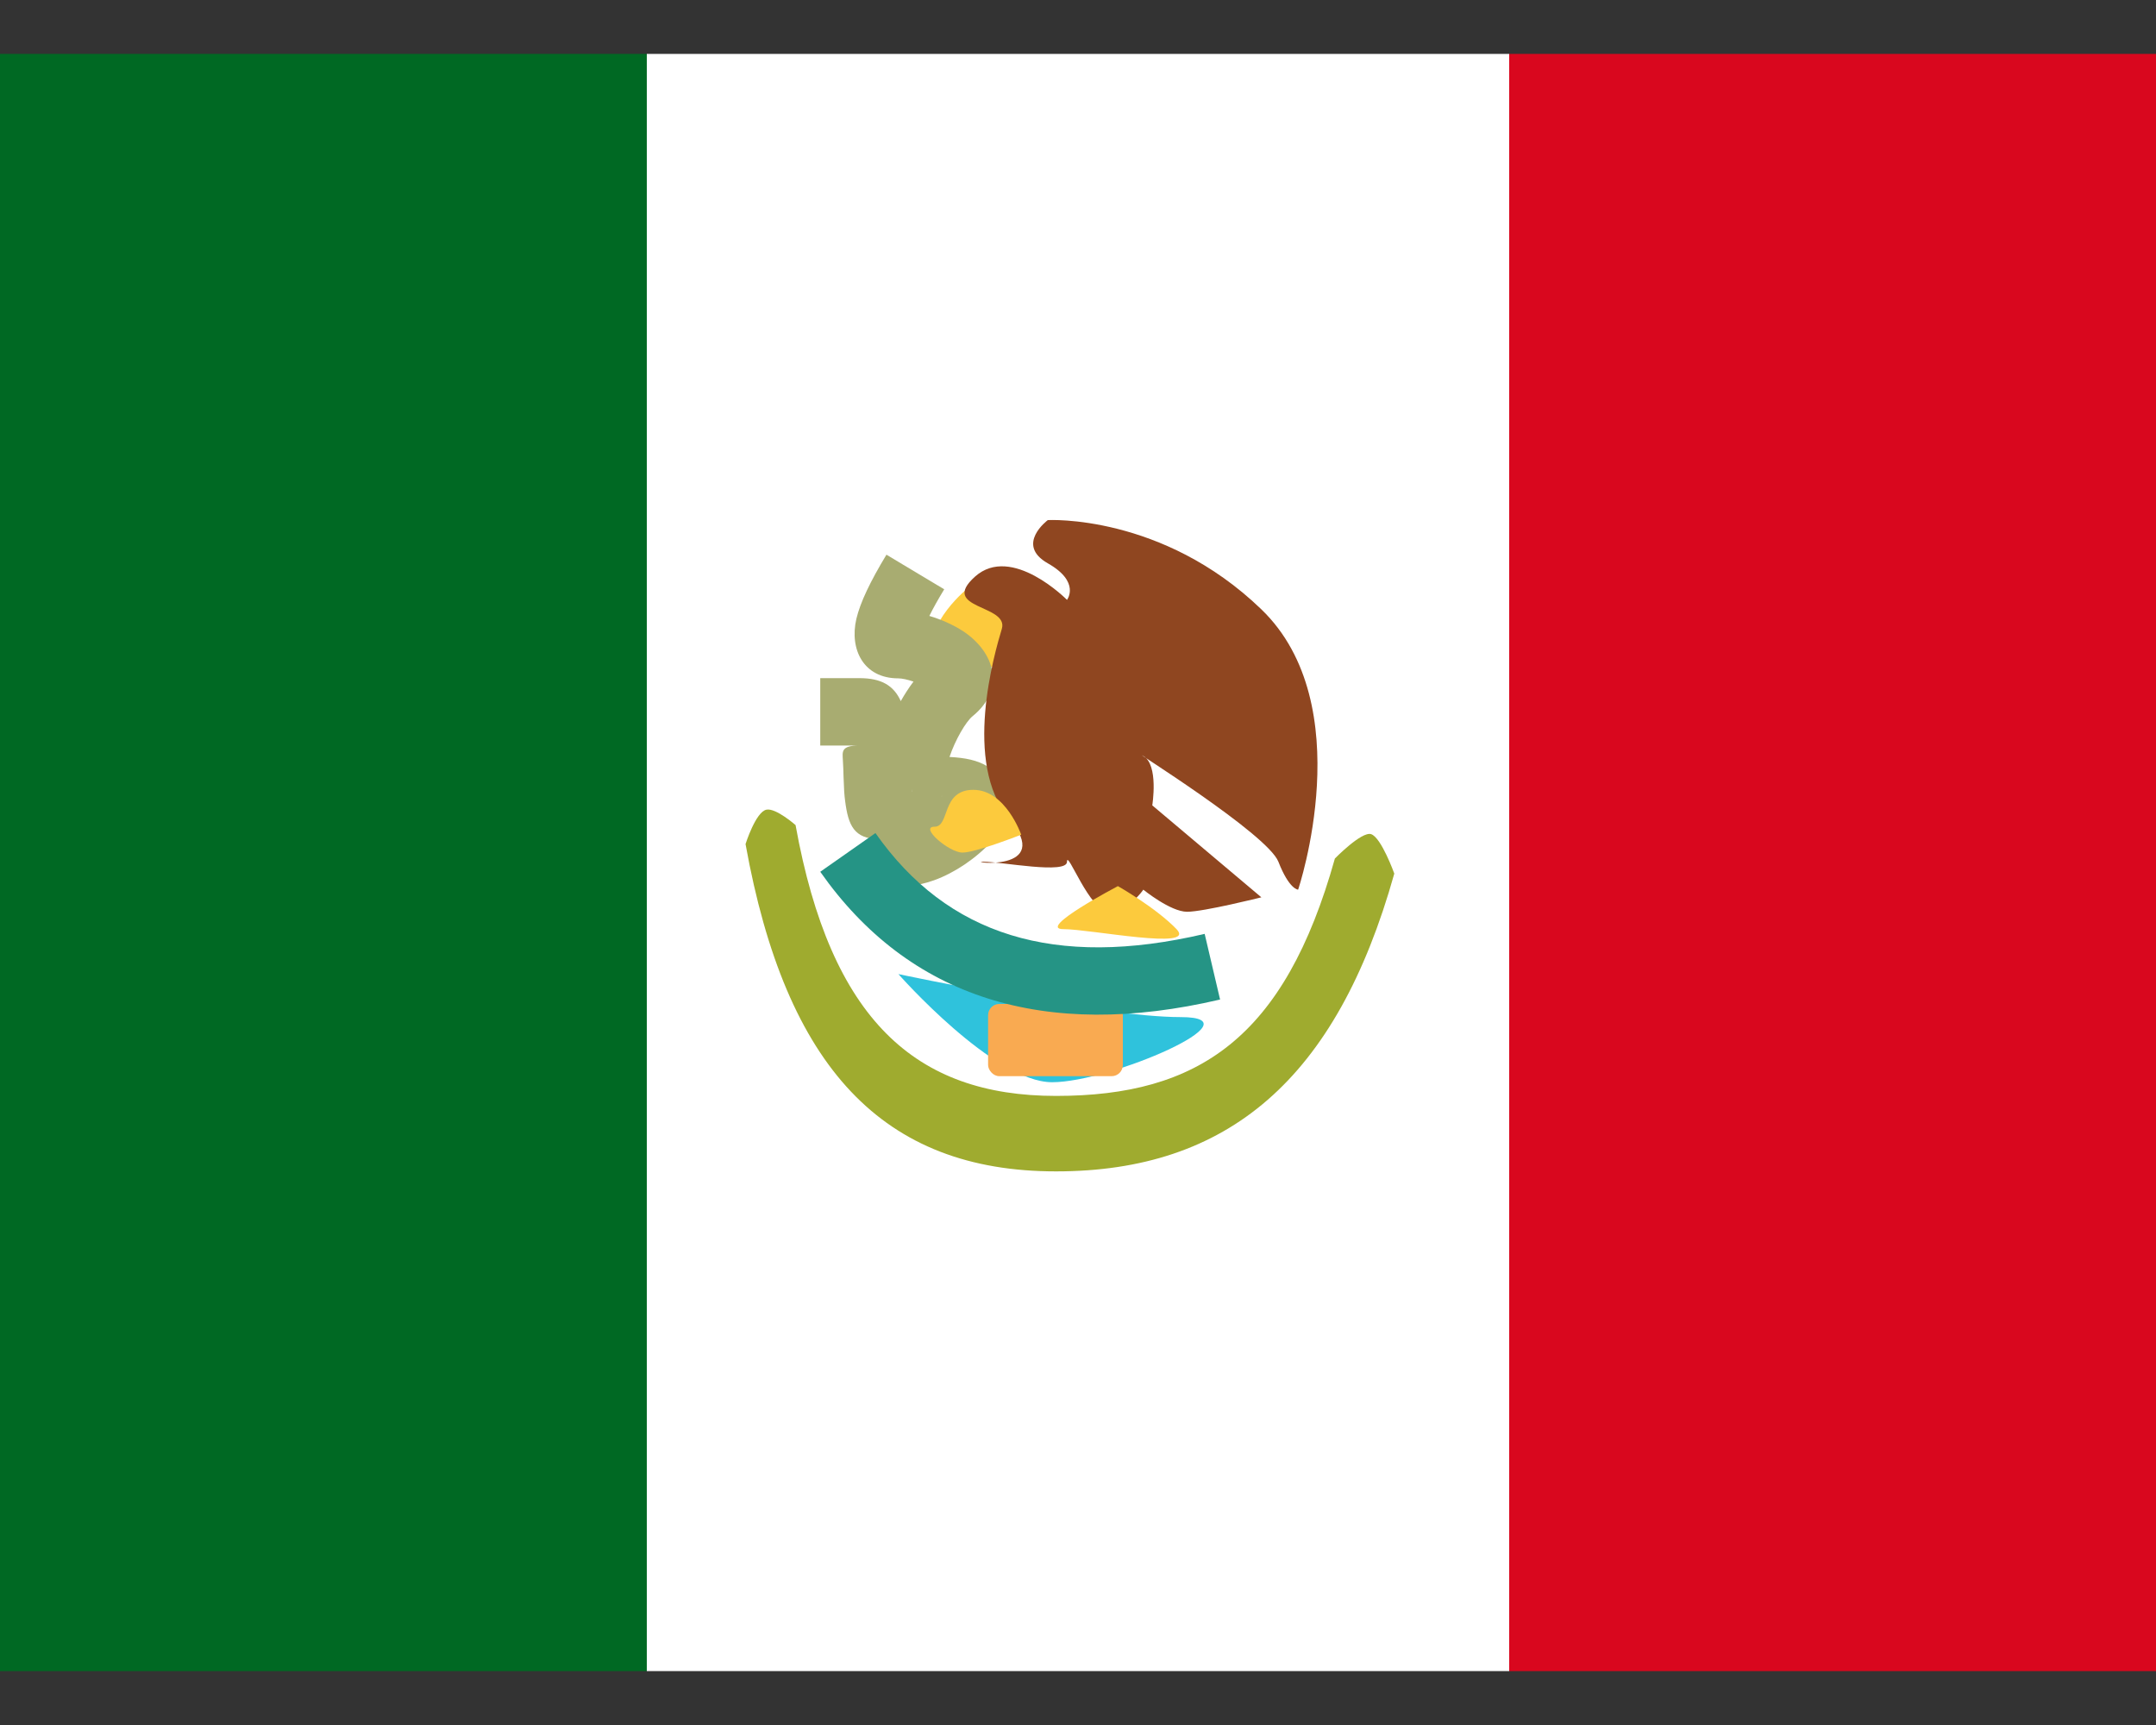 <svg width="20" height="16" viewBox="0 0 20 16" fill="none" xmlns="http://www.w3.org/2000/svg">
<rect x="0" y="0" width="20" height="16" fill="#333333" stroke="none"/>
<path fill-rule="evenodd" clip-rule="evenodd" d="M14 0.5H20V15.5H14V0.5Z" fill="#D9071E"/>
<path fill-rule="evenodd" clip-rule="evenodd" d="M0 0.5H6V15.5H0V0.5Z" fill="#006923"/>
<path fill-rule="evenodd" clip-rule="evenodd" d="M6 0.5H14V15.5H6V0.5Z" fill="white"/>
<path fill-rule="evenodd" clip-rule="evenodd" d="M8.991 5.445C8.991 5.445 8.561 5.778 8.642 6.133C8.722 6.488 9.568 6.133 9.466 5.789C9.363 5.445 8.991 5.445 8.991 5.445Z" fill="#FCCA3D"/>
<path d="M8.759 5.466C8.701 5.561 8.655 5.644 8.621 5.713C8.733 5.746 8.844 5.796 8.935 5.855C9.226 6.048 9.334 6.39 9.021 6.644C8.961 6.693 8.862 6.86 8.808 7.021C8.957 7.029 9.064 7.051 9.162 7.109C9.438 7.273 9.412 7.571 9.202 7.801C9.053 7.964 8.854 8.096 8.667 8.164C8.355 8.277 8.021 8.234 8.021 7.835C8.021 7.819 8.01 7.788 8.158 7.784C7.921 7.781 7.869 7.655 7.84 7.431C7.832 7.374 7.829 7.32 7.825 7.203C7.823 7.128 7.823 7.128 7.819 7.054C7.815 6.973 7.798 6.915 7.972 6.915H7.609V6.29H7.972C8.177 6.29 8.291 6.359 8.356 6.503C8.393 6.438 8.432 6.377 8.474 6.322C8.421 6.304 8.368 6.292 8.333 6.292C8.012 6.292 7.878 6.025 7.944 5.74C7.98 5.588 8.072 5.395 8.223 5.145L8.759 5.466ZM8.731 7.39L8.738 7.384C8.739 7.382 8.74 7.381 8.741 7.38C8.738 7.383 8.735 7.386 8.731 7.39ZM8.458 7.34C8.458 7.343 8.46 7.346 8.46 7.349C8.459 7.34 8.457 7.329 8.456 7.316L8.458 7.34Z" fill="#A8AC71"/>
<path fill-rule="evenodd" clip-rule="evenodd" d="M12.042 8.252C12.042 8.252 12.62 6.538 11.701 5.652C10.782 4.765 9.72 4.824 9.72 4.824C9.72 4.824 9.414 5.051 9.72 5.225C10.026 5.398 9.898 5.564 9.898 5.564C9.898 5.564 9.385 5.044 9.045 5.348C8.706 5.652 9.363 5.605 9.293 5.834C9.224 6.063 8.929 7.079 9.36 7.591C9.79 8.104 8.952 7.993 9.123 7.993C9.293 7.993 9.898 8.112 9.898 7.993C9.898 7.873 10.108 8.457 10.287 8.457C10.467 8.457 10.606 8.252 10.606 8.252C10.606 8.252 10.858 8.457 11.012 8.457C11.165 8.457 11.701 8.323 11.701 8.323L10.689 7.47C10.689 7.47 10.75 7.094 10.606 7.012C10.463 6.931 11.757 7.734 11.859 7.993C11.96 8.252 12.042 8.252 12.042 8.252Z" fill="#8F4620"/>
<path d="M6.916 7.829C6.916 7.829 7.01 7.53 7.11 7.51C7.197 7.492 7.38 7.653 7.38 7.653C7.706 9.459 8.492 10.165 9.796 10.165C11.116 10.165 11.916 9.629 12.383 7.963C12.383 7.963 12.631 7.709 12.719 7.737C12.814 7.768 12.934 8.103 12.934 8.103C12.398 10.014 11.386 10.865 9.796 10.865C8.191 10.865 7.289 9.903 6.916 7.829Z" fill="#9FAB2F"/>
<path fill-rule="evenodd" clip-rule="evenodd" d="M8.334 9.035C8.334 9.035 10.212 9.434 10.953 9.434C11.694 9.434 10.303 10.038 9.76 10.038C9.217 10.038 8.334 9.035 8.334 9.035Z" fill="#2FC2DC"/>
<rect x="9.166" y="9.312" width="1.25" height="0.67" rx="0.104" fill="#F9AA51"/>
<path d="M7.609 8.086L8.121 7.727C8.787 8.676 9.783 8.988 11.175 8.662L11.318 9.271C9.69 9.652 8.431 9.257 7.609 8.086Z" fill="#259485"/>
<path fill-rule="evenodd" clip-rule="evenodd" d="M10.37 8.219C10.37 8.219 9.611 8.618 9.864 8.618C10.117 8.618 11.106 8.818 10.914 8.618C10.721 8.418 10.37 8.219 10.37 8.219Z" fill="#FCCA3D"/>
<path fill-rule="evenodd" clip-rule="evenodd" d="M9.473 7.742C9.473 7.742 9.329 7.326 9.029 7.326C8.729 7.326 8.814 7.668 8.669 7.668C8.525 7.668 8.804 7.908 8.928 7.908C9.052 7.908 9.473 7.742 9.473 7.742Z" fill="#FCCA3D"/>
</svg>
